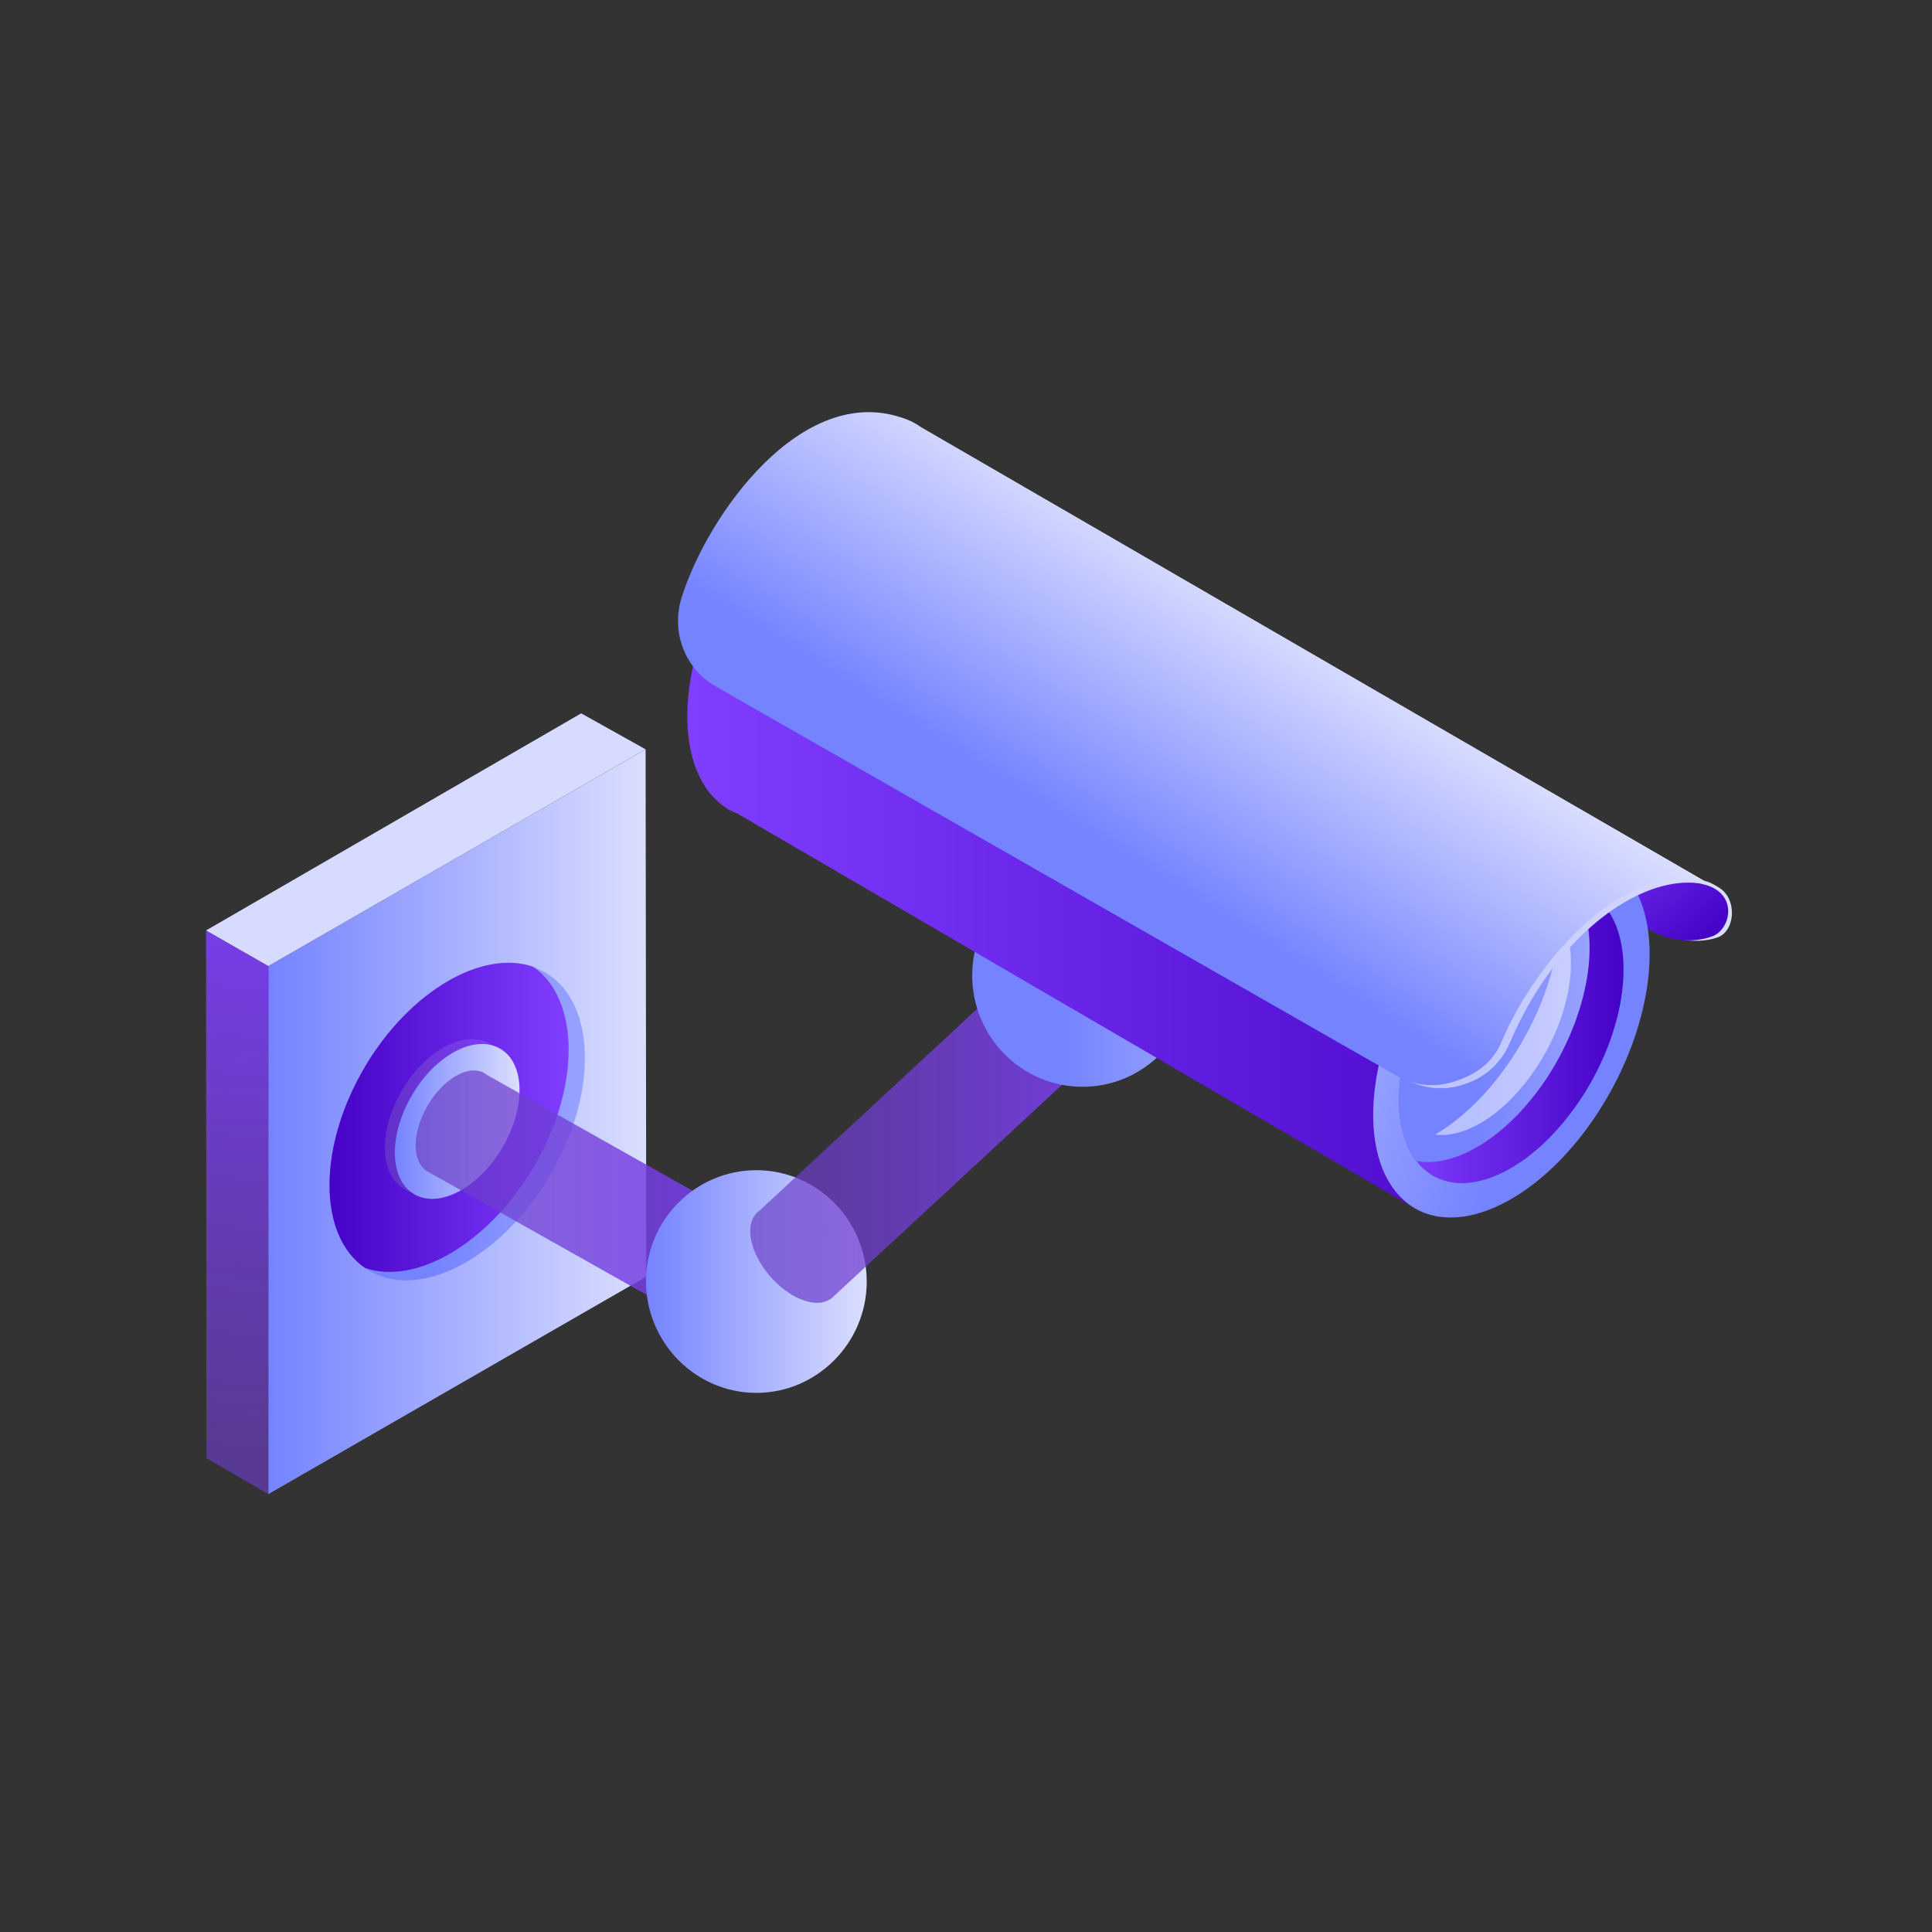 <svg width="75" height="75" viewBox="0 0 75 75" fill="none" xmlns="http://www.w3.org/2000/svg">
<rect x="0" y="0" width="75" height="75" fill="#333333" stroke="none"/>
<path fill-rule="evenodd" clip-rule="evenodd" d="M10.418 58V37.501L8 36.119L8.013 56.604L10.418 58Z" fill="url(#paint0_linear)"/>
<path fill-rule="evenodd" clip-rule="evenodd" d="M25.062 29.088L10.419 37.501V58L25.089 49.559L25.062 29.088Z" fill="url(#paint1_linear)"/>
<path fill-rule="evenodd" clip-rule="evenodd" d="M25.061 29.088L10.418 37.501L8 36.119L22.562 27.692L25.061 29.088Z" fill="#D6DBFF"/>
<path fill-rule="evenodd" clip-rule="evenodd" d="M21.3 45.712C19.392 48.895 16.249 50.508 14.288 49.302C12.326 48.11 12.286 44.56 14.207 41.376C16.115 38.192 19.258 36.58 21.22 37.786C23.168 38.978 23.208 42.528 21.3 45.712Z" fill="url(#paint2_linear)"/>
<path fill-rule="evenodd" clip-rule="evenodd" d="M20.67 45.387C18.91 48.3 16.129 49.898 14.168 49.221C12.328 47.961 12.328 44.479 14.195 41.363C15.941 38.45 18.736 36.851 20.697 37.529C22.537 38.802 22.537 42.27 20.67 45.387Z" fill="url(#paint3_linear)"/>
<path fill-rule="evenodd" clip-rule="evenodd" d="M19.098 44.398C18.171 45.956 16.639 46.742 15.672 46.145C14.718 45.576 14.691 43.842 15.632 42.284C16.559 40.726 18.09 39.94 19.058 40.536C20.011 41.119 20.025 42.853 19.098 44.398Z" fill="url(#paint4_linear)"/>
<path fill-rule="evenodd" clip-rule="evenodd" d="M19.471 44.601C18.544 46.145 17.013 46.931 16.059 46.348C15.105 45.766 15.078 44.032 16.018 42.474C16.945 40.916 18.477 40.13 19.444 40.726C20.398 41.308 20.411 43.043 19.471 44.601Z" fill="url(#paint5_linear)"/>
<path fill-rule="evenodd" clip-rule="evenodd" d="M33.12 49.736L18.88 41.715C18.853 41.688 18.826 41.675 18.786 41.661C18.826 41.675 18.893 41.688 18.772 41.648C18.745 41.62 18.705 41.607 18.651 41.593C17.966 41.377 16.985 42.095 16.462 43.178C16.018 44.1 16.032 45.008 16.475 45.387C16.529 45.441 16.596 45.482 16.677 45.522L30.943 53.556C31.655 52.297 32.408 50.982 33.12 49.736Z" fill="url(#paint6_linear)"/>
<path fill-rule="evenodd" clip-rule="evenodd" d="M29.361 54.071C31.712 54.071 33.646 52.133 33.646 49.749C33.646 47.378 31.725 45.427 29.361 45.427C26.996 45.427 25.075 47.364 25.075 49.749C25.089 52.133 27.01 54.071 29.361 54.071Z" fill="url(#paint7_linear)"/>
<path fill-rule="evenodd" clip-rule="evenodd" d="M45.104 32.516L29.48 46.999C29.453 47.012 29.427 47.039 29.4 47.066C29.427 47.026 29.467 46.972 29.386 47.08C29.359 47.107 29.319 47.148 29.292 47.188C28.876 47.771 29.252 48.936 30.112 49.776C30.851 50.494 31.71 50.752 32.194 50.454C32.261 50.413 32.328 50.372 32.382 50.305L48.033 35.808C47.065 34.724 46.058 33.586 45.104 32.516Z" fill="url(#paint8_linear)"/>
<path fill-rule="evenodd" clip-rule="evenodd" d="M42.027 42.189C44.378 42.189 46.312 40.251 46.312 37.867C46.312 35.482 44.391 33.545 42.027 33.545C39.662 33.545 37.741 35.482 37.741 37.867C37.741 40.251 39.662 42.189 42.027 42.189Z" fill="url(#paint9_linear)"/>
<path fill-rule="evenodd" clip-rule="evenodd" d="M41.019 22.761C41.086 21.867 41.233 21.067 41.583 20.092L66.221 34.236L66.61 34.399C67.457 34.751 67.403 36.133 66.677 36.39C65.966 36.634 65.052 36.539 64.3 36.106L41.019 22.761Z" fill="url(#paint10_linear)"/>
<path fill-rule="evenodd" clip-rule="evenodd" d="M40.741 22.679C40.808 21.785 41.01 20.809 41.359 19.834L66.078 34.317C67.515 34.629 67.206 36.078 66.467 36.349C65.728 36.62 64.815 36.539 64.063 36.105L40.741 22.679Z" fill="url(#paint11_linear)"/>
<path fill-rule="evenodd" clip-rule="evenodd" d="M54.966 46.931L28.622 31.581C28.514 31.541 28.393 31.473 28.286 31.419C28.407 31.541 28.581 31.703 28.232 31.392C28.098 31.31 27.963 31.202 27.843 31.093C26.002 29.4 26.392 25.159 28.716 21.623C30.691 18.615 33.431 17.084 35.339 17.735C35.607 17.816 35.849 17.938 36.078 18.101L62.542 33.491C60.044 37.935 57.424 42.555 54.966 46.931Z" fill="url(#paint12_linear)"/>
<path fill-rule="evenodd" clip-rule="evenodd" d="M62.004 43.233C59.68 46.769 56.294 48.259 54.468 46.565C52.627 44.872 53.017 40.631 55.341 37.095C57.665 33.559 61.037 32.069 62.877 33.762C64.718 35.442 64.328 39.683 62.004 43.233Z" fill="url(#paint13_linear)"/>
<path fill-rule="evenodd" clip-rule="evenodd" d="M61.372 42.65C59.477 45.522 56.737 46.742 55.246 45.36C53.755 43.978 54.077 40.536 55.958 37.664C57.852 34.792 60.593 33.573 62.084 34.955C63.575 36.337 63.266 39.778 61.372 42.65Z" fill="url(#paint14_linear)"/>
<path fill-rule="evenodd" clip-rule="evenodd" d="M60.056 41.837C58.551 44.113 56.523 45.346 54.991 45.075C53.796 43.557 54.185 40.36 55.959 37.664C57.463 35.388 59.492 34.155 61.023 34.426C62.219 35.943 61.816 39.14 60.056 41.837Z" fill="url(#paint15_linear)"/>
<path opacity="0.49" fill-rule="evenodd" clip-rule="evenodd" d="M59.653 41.431C58.484 43.206 56.926 44.194 55.717 44.045C56.765 43.422 57.826 42.406 58.713 41.051C59.881 39.276 60.513 37.312 60.566 35.645C61.359 36.933 61.01 39.371 59.653 41.431Z" fill="white"/>
<path fill-rule="evenodd" clip-rule="evenodd" d="M31.642 26.04C31.978 24.956 32.502 23.845 33.187 22.802C35.162 19.794 37.768 18.303 39.676 18.967C39.945 19.049 40.186 19.171 40.415 19.333C48.932 24.305 57.597 29.224 66.127 34.182C66.49 34.263 66.759 34.48 66.893 34.589C66.799 34.562 66.45 34.413 66.289 34.358C64.394 33.857 61.708 35.361 59.787 38.274C59.33 38.978 58.94 39.71 58.631 40.441C58.295 41.241 57.691 41.81 56.871 42.081C56.052 42.365 55.246 42.284 54.494 41.85L32.972 29.494C31.763 28.79 31.226 27.381 31.642 26.04Z" fill="url(#paint16_linear)"/>
<path fill-rule="evenodd" clip-rule="evenodd" d="M26.46 23.194C27.481 19.956 31.121 14.889 35.017 16.217C35.286 16.298 35.528 16.42 35.756 16.583L66.13 34.182C62.678 33.505 59.427 37.718 58.298 40.428C57.962 41.227 57.358 41.674 56.538 41.959C55.719 42.243 54.913 42.162 54.161 41.728L27.79 26.649C26.581 25.958 26.043 24.536 26.46 23.194Z" fill="url(#paint17_linear)"/>
<defs>
<linearGradient id="paint0_linear" x1="8.382" y1="56.212" x2="10.654" y2="31.426" gradientUnits="userSpaceOnUse">
<stop stop-color="#6A3EC4" stop-opacity="0.666"/>
<stop offset="1" stop-color="#803EFF"/>
</linearGradient>
<linearGradient id="paint1_linear" x1="10.414" y1="43.539" x2="25.083" y2="43.539" gradientUnits="userSpaceOnUse">
<stop stop-color="#7583FF"/>
<stop offset="1" stop-color="#DBDFFF"/>
</linearGradient>
<linearGradient id="paint2_linear" x1="12.793" y1="43.539" x2="22.704" y2="43.539" gradientUnits="userSpaceOnUse">
<stop stop-color="#7583FF"/>
<stop offset="0.407" stop-color="#7583FF"/>
<stop offset="1" stop-color="#98A3FF"/>
</linearGradient>
<linearGradient id="paint3_linear" x1="12.794" y1="43.381" x2="22.079" y2="43.381" gradientUnits="userSpaceOnUse">
<stop stop-color="#4502C6"/>
<stop offset="1" stop-color="#803EFF"/>
</linearGradient>
<linearGradient id="paint4_linear" x1="14.942" y1="43.346" x2="19.78" y2="43.346" gradientUnits="userSpaceOnUse">
<stop stop-color="#6A3EC4" stop-opacity="0.666"/>
<stop offset="1" stop-color="#803EFF"/>
</linearGradient>
<linearGradient id="paint5_linear" x1="15.327" y1="43.539" x2="20.165" y2="43.539" gradientUnits="userSpaceOnUse">
<stop stop-color="#7583FF"/>
<stop offset="1" stop-color="#DBDFFF"/>
</linearGradient>
<linearGradient id="paint6_linear" x1="16.14" y1="47.558" x2="33.12" y2="47.558" gradientUnits="userSpaceOnUse">
<stop stop-color="#6A3EC4" stop-opacity="0.666"/>
<stop offset="1" stop-color="#803EFF"/>
</linearGradient>
<linearGradient id="paint7_linear" x1="25.083" y1="49.75" x2="33.643" y2="49.75" gradientUnits="userSpaceOnUse">
<stop stop-color="#7583FF"/>
<stop offset="1" stop-color="#DBDFFF"/>
</linearGradient>
<linearGradient id="paint8_linear" x1="29.125" y1="41.544" x2="48.038" y2="41.544" gradientUnits="userSpaceOnUse">
<stop stop-color="#6A3EC4" stop-opacity="0.666"/>
<stop offset="1" stop-color="#803EFF"/>
</linearGradient>
<linearGradient id="paint9_linear" x1="37.746" y1="37.877" x2="46.306" y2="37.877" gradientUnits="userSpaceOnUse">
<stop stop-color="#7583FF"/>
<stop offset="0.407" stop-color="#7583FF"/>
<stop offset="1" stop-color="#98A3FF"/>
</linearGradient>
<linearGradient id="paint10_linear" x1="41.016" y1="28.3" x2="67.223" y2="28.3" gradientUnits="userSpaceOnUse">
<stop stop-color="#7583FF"/>
<stop offset="1" stop-color="#DBDFFF"/>
</linearGradient>
<linearGradient id="paint11_linear" x1="62.768" y1="39.481" x2="58.476" y2="34.416" gradientUnits="userSpaceOnUse">
<stop stop-color="#4502C6"/>
<stop offset="1" stop-color="#803EFF"/>
</linearGradient>
<linearGradient id="paint12_linear" x1="26.698" y1="32.253" x2="62.545" y2="32.253" gradientUnits="userSpaceOnUse">
<stop stop-color="#803EFF"/>
<stop offset="1" stop-color="#4502C6"/>
</linearGradient>
<linearGradient id="paint13_linear" x1="63.736" y1="41.818" x2="53.581" y2="38.547" gradientUnits="userSpaceOnUse">
<stop stop-color="#7583FF"/>
<stop offset="0.407" stop-color="#7583FF"/>
<stop offset="1" stop-color="#98A3FF"/>
</linearGradient>
<linearGradient id="paint14_linear" x1="54.306" y1="40.157" x2="63.027" y2="40.157" gradientUnits="userSpaceOnUse">
<stop stop-color="#803EFF"/>
<stop offset="1" stop-color="#4502C6"/>
</linearGradient>
<linearGradient id="paint15_linear" x1="54.307" y1="39.753" x2="61.705" y2="39.753" gradientUnits="userSpaceOnUse">
<stop stop-color="#7583FF"/>
<stop offset="0.407" stop-color="#7583FF"/>
<stop offset="1" stop-color="#98A3FF"/>
</linearGradient>
<linearGradient id="paint16_linear" x1="31.501" y1="30.54" x2="66.896" y2="30.54" gradientUnits="userSpaceOnUse">
<stop stop-color="#7583FF"/>
<stop offset="1" stop-color="#DBDFFF"/>
</linearGradient>
<linearGradient id="paint17_linear" x1="49.237" y1="23.548" x2="43.258" y2="33.161" gradientUnits="userSpaceOnUse">
<stop stop-color="#DBDFFF"/>
<stop offset="1" stop-color="#7583FF"/>
</linearGradient>
</defs>
</svg>
